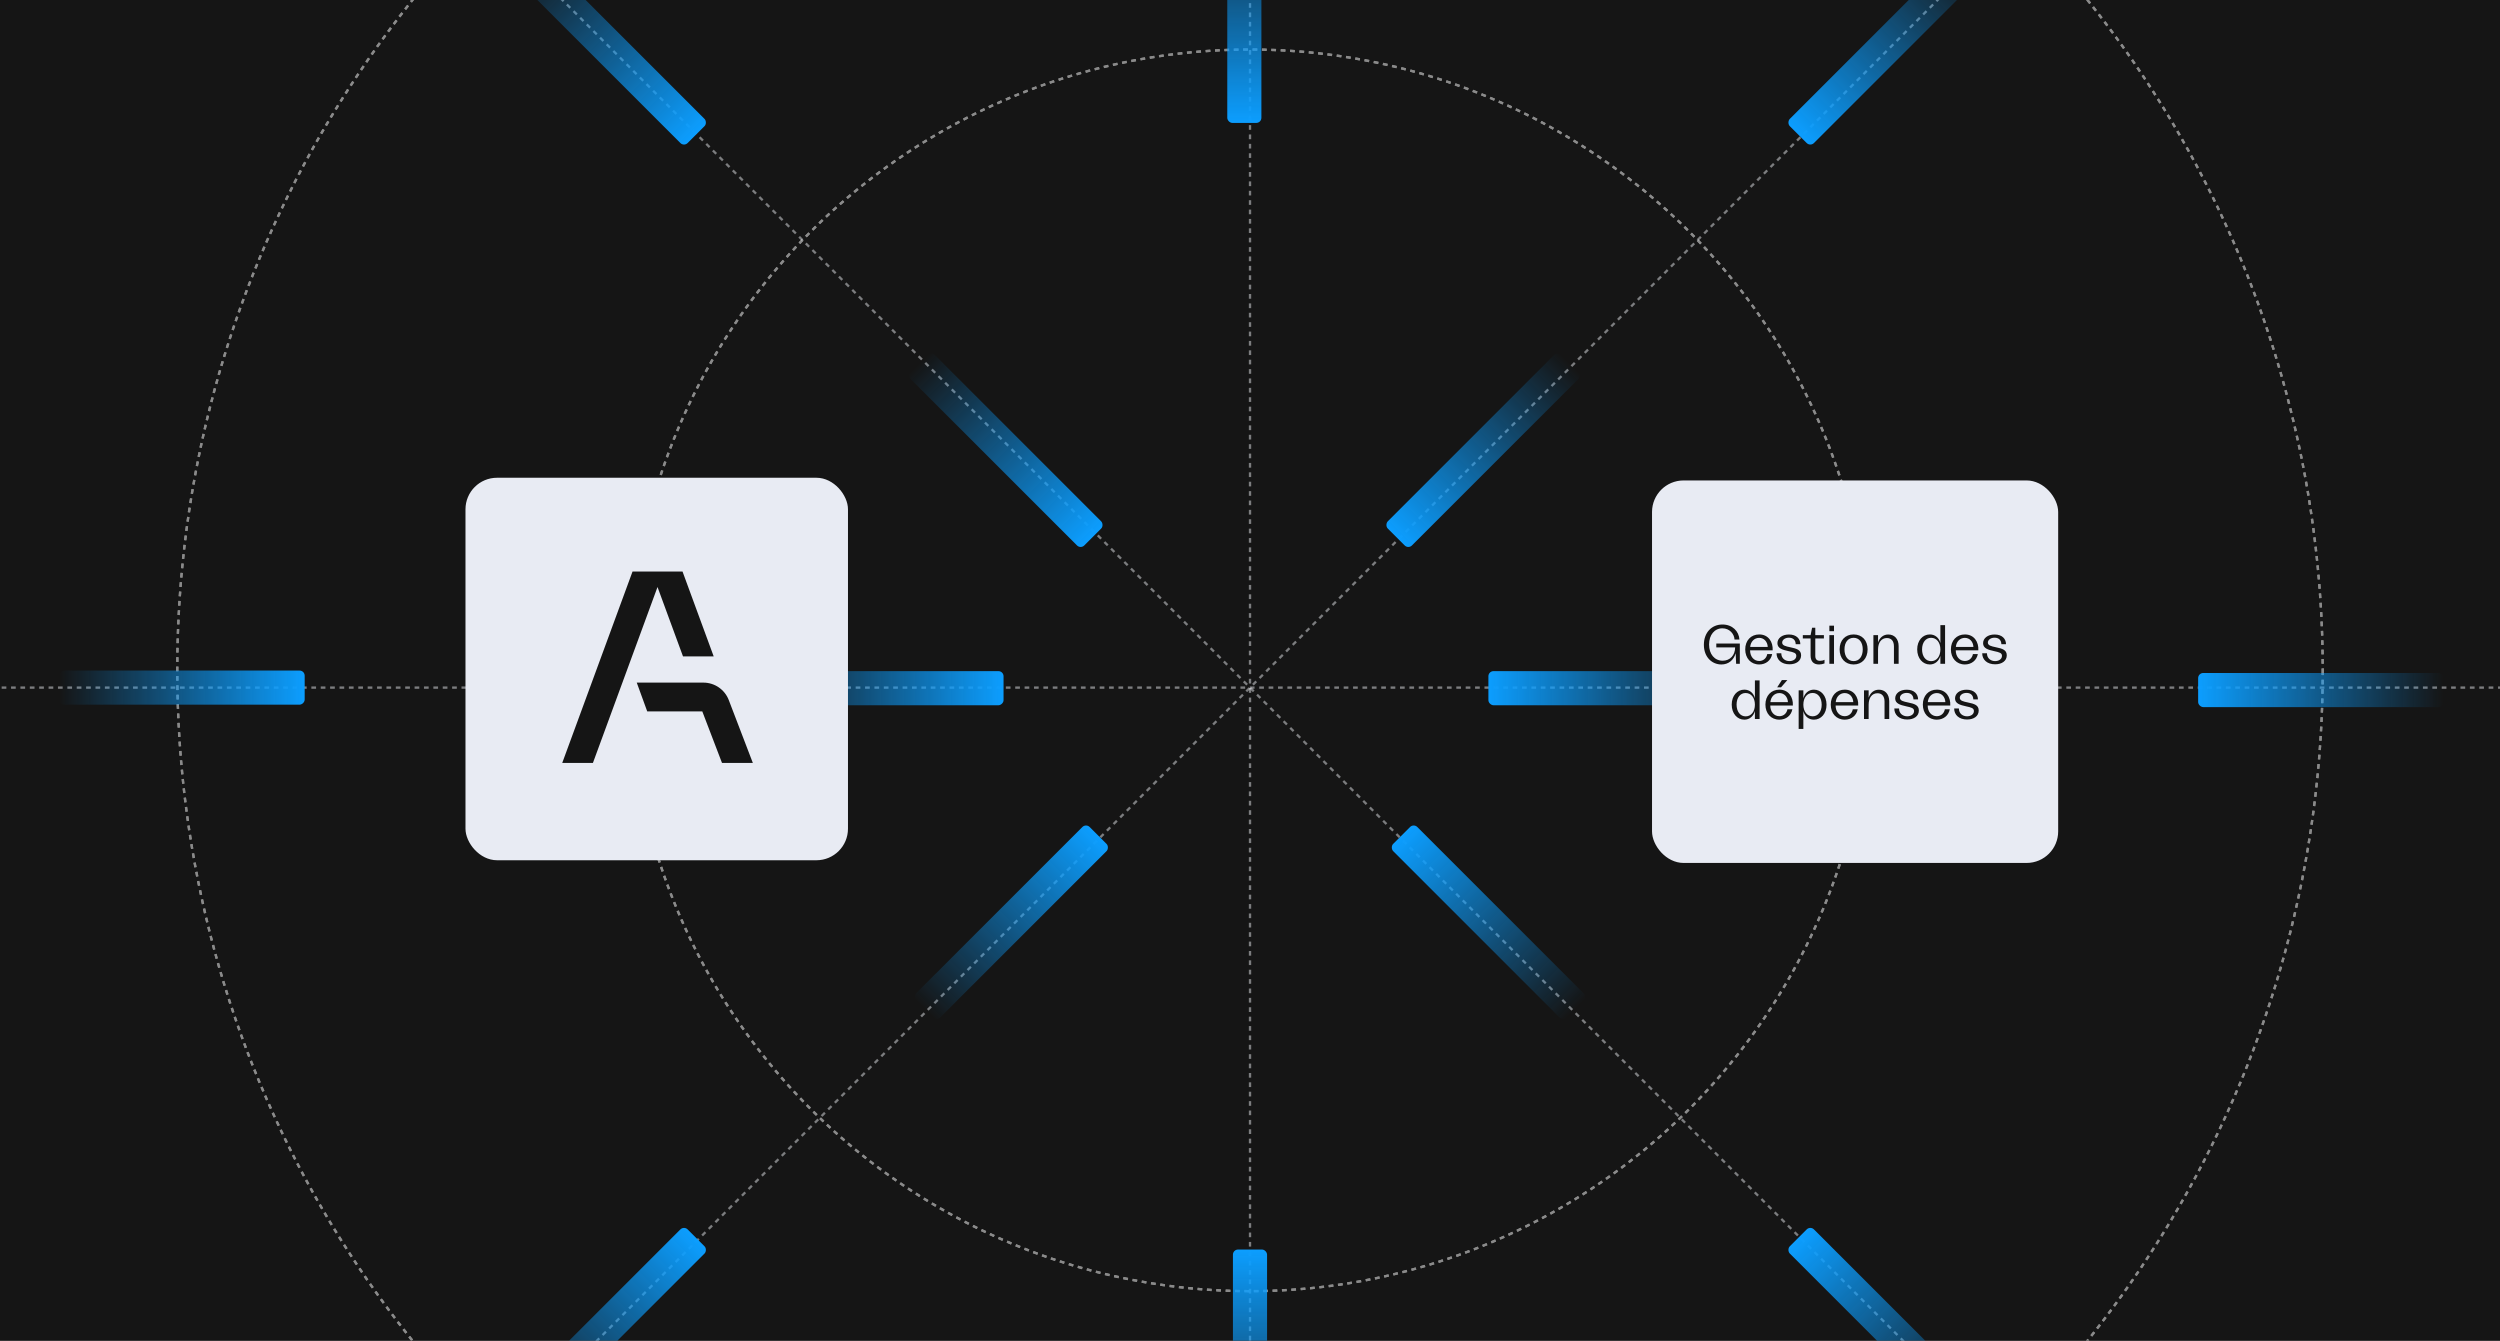 <svg width="634" height="340" viewBox="0 0 634 340" fill="none" xmlns="http://www.w3.org/2000/svg">
<rect x="0" y="0" width="634" height="340" fill="#333333" stroke="none"/>
<g clip-path="url(#clip0_2_47003)">
<rect width="634" height="340" fill="#151515"/>
<g opacity="0.5">
<circle cx="316.999" cy="170.001" r="157.438" stroke="white" stroke-width="0.59" stroke-dasharray="1.19 1.19"/>
<circle cx="316.999" cy="170.001" r="157.438" stroke="white" stroke-width="0.59" stroke-dasharray="1.19 1.19"/>
</g>
<g opacity="0.5">
<circle cx="316.999" cy="170" r="272.047" stroke="white" stroke-width="0.59" stroke-dasharray="1.19 1.19"/>
<circle cx="316.999" cy="170" r="272.047" stroke="white" stroke-width="0.59" stroke-dasharray="1.19 1.19"/>
</g>
<path opacity="0.5" d="M317.004 -122.973V471.728" stroke="#E4E7EB" stroke-width="0.593" stroke-dasharray="1.19 1.19"/>
<path opacity="0.5" d="M782.25 174.377L-148.246 174.377" stroke="#E4E7EB" stroke-width="0.593" stroke-dasharray="1.19 1.19"/>
<path opacity="0.5" d="M527.262 -35.881L106.745 384.636" stroke="#E4E7EB" stroke-width="0.593" stroke-dasharray="1.19 1.19"/>
<path opacity="0.5" d="M106.742 -35.881L527.259 384.636" stroke="#E4E7EB" stroke-width="0.593" stroke-dasharray="1.19 1.19"/>
<rect x="312.672" y="316.881" width="8.656" height="62.245" rx="1.297" fill="url(#paint0_linear_2_47003)"/>
<rect x="319.891" y="31.172" width="8.656" height="62.245" rx="1.297" transform="rotate(-180 319.891 31.172)" fill="url(#paint1_linear_2_47003)"/>
<rect width="8.656" height="62.245" rx="1.297" transform="matrix(-6.79865e-09 1 1 6.79865e-09 557.449 170.668)" fill="url(#paint2_linear_2_47003)"/>
<rect x="77.266" y="170.051" width="8.656" height="62.245" rx="1.297" transform="rotate(90 77.266 170.051)" fill="url(#paint3_linear_2_47003)"/>
<rect x="173.465" y="310.859" width="8.656" height="62.245" rx="1.297" transform="rotate(45 173.465 310.859)" fill="url(#paint4_linear_2_47003)"/>
<rect x="459.098" y="37.193" width="8.656" height="62.245" rx="1.297" transform="rotate(-135 459.098 37.193)" fill="url(#paint5_linear_2_47003)"/>
<rect x="275.414" y="208.809" width="8.656" height="62.245" rx="1.297" transform="rotate(45 275.414 208.809)" fill="url(#paint6_linear_2_47003)"/>
<rect x="357.148" y="139.246" width="8.656" height="62.245" rx="1.297" transform="rotate(-135 357.148 139.246)" fill="url(#paint7_linear_2_47003)"/>
<rect width="8.656" height="62.245" rx="1.297" transform="matrix(-0.707 0.707 0.707 0.707 459.098 310.859)" fill="url(#paint8_linear_2_47003)"/>
<rect width="8.656" height="62.245" rx="1.297" transform="matrix(0.707 -0.707 -0.707 -0.707 173.465 37.193)" fill="url(#paint9_linear_2_47003)"/>
<rect width="8.656" height="62.245" rx="1.297" transform="matrix(-0.707 0.707 0.707 0.707 358.512 208.809)" fill="url(#paint10_linear_2_47003)"/>
<rect width="8.656" height="62.245" rx="1.297" transform="matrix(0.707 -0.707 -0.707 -0.707 274.051 139.246)" fill="url(#paint11_linear_2_47003)"/>
<rect width="8.656" height="62.245" rx="1.297" transform="matrix(-6.79865e-09 1 1 6.79865e-09 377.457 170.199)" fill="url(#paint12_linear_2_47003)"/>
<rect x="254.5" y="170.199" width="8.656" height="62.245" rx="1.297" transform="rotate(90 254.5 170.199)" fill="url(#paint13_linear_2_47003)"/>
<rect x="118.047" y="121.158" width="97" height="97" rx="8" fill="#E8EBF3"/>
<path fill-rule="evenodd" clip-rule="evenodd" d="M160.41 144.939L142.582 193.482H150.364L166.745 148.865L173.208 166.458H180.99L173.088 144.939H168.191H160.41Z" fill="#151515"/>
<path fill-rule="evenodd" clip-rule="evenodd" d="M164.144 180.417H178.103L183.101 193.482H190.921L184.819 177.544C183.798 174.874 181.236 173.111 178.376 173.111H161.48L164.138 180.417H164.144Z" fill="#151515"/>
<rect x="418.953" y="121.842" width="103" height="97" rx="8" fill="#E8EBF3"/>
<path d="M436.556 168.51C434.176 168.51 432.104 166.676 432.104 163.512C432.104 160.432 434.064 158.374 436.822 158.374C439.356 158.374 440.994 160.11 441.12 162.182H439.874C439.818 160.81 438.656 159.34 436.794 159.34C434.82 159.34 433.42 160.992 433.42 163.442C433.42 165.892 434.806 167.558 436.878 167.558C438.74 167.558 440.028 166.158 440.028 164.184H435.254V163.204H441.218V168.342H440.28L440.168 165.654C439.664 167.418 438.334 168.51 436.556 168.51ZM446.131 168.51C444.017 168.51 442.589 166.928 442.589 164.688C442.589 162.434 444.031 160.894 446.145 160.894C448.469 160.894 449.673 162.798 449.547 164.926H443.821C443.821 166.494 444.773 167.628 446.131 167.628C447.181 167.628 447.993 166.914 448.175 165.864H449.421C449.127 167.474 447.811 168.51 446.131 168.51ZM443.849 164.058H448.301C448.231 162.714 447.349 161.762 446.131 161.762C444.885 161.762 443.961 162.728 443.849 164.058ZM453.806 168.468C451.762 168.468 450.53 167.292 450.53 165.668H451.734C451.734 166.998 452.742 167.656 453.806 167.656C454.66 167.656 455.542 167.208 455.542 166.326C455.542 165.584 454.912 165.416 453.54 165.122C452.014 164.786 450.754 164.422 450.754 163.12C450.754 161.86 451.916 160.908 453.68 160.908C455.584 160.908 456.564 162.014 456.564 163.372H455.388C455.374 162.364 454.758 161.72 453.666 161.72C452.644 161.72 451.958 162.308 451.958 162.952C451.958 163.708 452.84 163.904 454.058 164.156C455.598 164.478 456.76 164.8 456.76 166.186C456.76 167.628 455.5 168.468 453.806 168.468ZM461.31 168.51C459.882 168.51 459.168 167.698 459.168 166.242V161.916H457.194V161.062H459.168L459.546 159.186H460.358V161.062H462.542V161.916H460.358V166.34C460.358 167.166 460.75 167.586 461.548 167.586C461.954 167.586 462.346 167.502 462.696 167.32V168.244C462.248 168.412 461.786 168.51 461.31 168.51ZM463.927 168.342V161.062H465.103V168.342H463.927ZM463.927 160.068V158.668H465.103V160.068H463.927ZM470.083 168.51C467.941 168.51 466.527 166.97 466.527 164.674C466.527 162.406 467.941 160.894 470.083 160.894C472.211 160.894 473.625 162.406 473.625 164.674C473.625 166.97 472.211 168.51 470.083 168.51ZM467.759 164.688C467.759 166.494 468.655 167.656 470.083 167.656C471.497 167.656 472.393 166.494 472.393 164.688C472.393 162.896 471.497 161.748 470.083 161.748C468.655 161.748 467.759 162.896 467.759 164.688ZM475.096 168.342V161.062H476.272V162.938C476.706 161.65 477.644 160.908 478.876 160.908C480.43 160.908 481.494 162.028 481.494 163.862V168.342H480.304V163.918C480.304 162.574 479.646 161.804 478.512 161.804C477.126 161.804 476.272 162.952 476.272 164.702V168.342H475.096ZM489.408 168.51C487.602 168.51 486.202 166.956 486.202 164.688C486.202 162.434 487.588 160.894 489.408 160.894C490.738 160.894 491.76 161.762 492.082 163.078V158.542H493.272V168.342H492.082V166.326C491.718 167.642 490.71 168.51 489.408 168.51ZM487.434 164.688C487.434 166.466 488.358 167.67 489.73 167.67C491.13 167.67 492.082 166.48 492.082 164.702C492.082 162.938 491.13 161.748 489.716 161.748C488.358 161.748 487.434 162.938 487.434 164.688ZM498.289 168.51C496.175 168.51 494.747 166.928 494.747 164.688C494.747 162.434 496.189 160.894 498.303 160.894C500.627 160.894 501.831 162.798 501.705 164.926H495.979C495.979 166.494 496.931 167.628 498.289 167.628C499.339 167.628 500.151 166.914 500.333 165.864H501.579C501.285 167.474 499.969 168.51 498.289 168.51ZM496.007 164.058H500.459C500.389 162.714 499.507 161.762 498.289 161.762C497.043 161.762 496.119 162.728 496.007 164.058ZM505.964 168.468C503.92 168.468 502.688 167.292 502.688 165.668H503.892C503.892 166.998 504.9 167.656 505.964 167.656C506.818 167.656 507.7 167.208 507.7 166.326C507.7 165.584 507.07 165.416 505.698 165.122C504.172 164.786 502.912 164.422 502.912 163.12C502.912 161.86 504.074 160.908 505.838 160.908C507.742 160.908 508.722 162.014 508.722 163.372H507.546C507.532 162.364 506.916 161.72 505.824 161.72C504.802 161.72 504.116 162.308 504.116 162.952C504.116 163.708 504.998 163.904 506.216 164.156C507.756 164.478 508.918 164.8 508.918 166.186C508.918 167.628 507.658 168.468 505.964 168.468ZM442.37 182.51C440.564 182.51 439.164 180.956 439.164 178.688C439.164 176.434 440.55 174.894 442.37 174.894C443.7 174.894 444.722 175.762 445.044 177.078V172.542H446.234V182.342H445.044V180.326C444.68 181.642 443.672 182.51 442.37 182.51ZM440.396 178.688C440.396 180.466 441.32 181.67 442.692 181.67C444.092 181.67 445.044 180.48 445.044 178.702C445.044 176.938 444.092 175.748 442.678 175.748C441.32 175.748 440.396 176.938 440.396 178.688ZM451.251 182.51C449.137 182.51 447.709 180.928 447.709 178.688C447.709 176.434 449.151 174.894 451.265 174.894C453.589 174.894 454.793 176.798 454.667 178.926H448.941C448.941 180.494 449.893 181.628 451.251 181.628C452.301 181.628 453.113 180.914 453.295 179.864H454.541C454.247 181.474 452.931 182.51 451.251 182.51ZM448.969 178.058H453.421C453.351 176.714 452.469 175.762 451.251 175.762C450.005 175.762 449.081 176.728 448.969 178.058ZM450.691 174.306L451.881 172.472H453.267L451.671 174.306H450.691ZM460.004 174.894C461.81 174.894 463.21 176.448 463.21 178.716C463.21 180.97 461.824 182.51 460.004 182.51C458.674 182.51 457.652 181.642 457.33 180.326V184.862H456.14V175.062H457.33V177.078C457.694 175.762 458.702 174.894 460.004 174.894ZM457.33 178.702C457.33 180.466 458.282 181.656 459.696 181.656C461.054 181.656 461.978 180.466 461.978 178.716C461.978 176.938 461.054 175.734 459.682 175.734C458.282 175.734 457.33 176.924 457.33 178.702ZM467.821 182.51C465.707 182.51 464.279 180.928 464.279 178.688C464.279 176.434 465.721 174.894 467.835 174.894C470.159 174.894 471.363 176.798 471.237 178.926H465.511C465.511 180.494 466.463 181.628 467.821 181.628C468.871 181.628 469.683 180.914 469.865 179.864H471.111C470.817 181.474 469.501 182.51 467.821 182.51ZM465.539 178.058H469.991C469.921 176.714 469.039 175.762 467.821 175.762C466.575 175.762 465.651 176.728 465.539 178.058ZM472.71 182.342V175.062H473.886V176.938C474.32 175.65 475.258 174.908 476.49 174.908C478.044 174.908 479.108 176.028 479.108 177.862V182.342H477.918V177.918C477.918 176.574 477.26 175.804 476.126 175.804C474.74 175.804 473.886 176.952 473.886 178.702V182.342H472.71ZM483.672 182.468C481.628 182.468 480.396 181.292 480.396 179.668H481.6C481.6 180.998 482.608 181.656 483.672 181.656C484.526 181.656 485.408 181.208 485.408 180.326C485.408 179.584 484.778 179.416 483.406 179.122C481.88 178.786 480.62 178.422 480.62 177.12C480.62 175.86 481.782 174.908 483.546 174.908C485.45 174.908 486.43 176.014 486.43 177.372H485.254C485.24 176.364 484.624 175.72 483.532 175.72C482.51 175.72 481.824 176.308 481.824 176.952C481.824 177.708 482.706 177.904 483.924 178.156C485.464 178.478 486.626 178.8 486.626 180.186C486.626 181.628 485.366 182.468 483.672 182.468ZM491.173 182.51C489.059 182.51 487.631 180.928 487.631 178.688C487.631 176.434 489.073 174.894 491.187 174.894C493.511 174.894 494.715 176.798 494.589 178.926H488.863C488.863 180.494 489.815 181.628 491.173 181.628C492.223 181.628 493.035 180.914 493.217 179.864H494.463C494.169 181.474 492.853 182.51 491.173 182.51ZM488.891 178.058H493.343C493.273 176.714 492.391 175.762 491.173 175.762C489.927 175.762 489.003 176.728 488.891 178.058ZM498.848 182.468C496.804 182.468 495.572 181.292 495.572 179.668H496.776C496.776 180.998 497.784 181.656 498.848 181.656C499.702 181.656 500.584 181.208 500.584 180.326C500.584 179.584 499.954 179.416 498.582 179.122C497.056 178.786 495.796 178.422 495.796 177.12C495.796 175.86 496.958 174.908 498.722 174.908C500.626 174.908 501.606 176.014 501.606 177.372H500.43C500.416 176.364 499.8 175.72 498.708 175.72C497.686 175.72 497 176.308 497 176.952C497 177.708 497.882 177.904 499.1 178.156C500.64 178.478 501.802 178.8 501.802 180.186C501.802 181.628 500.542 182.468 498.848 182.468Z" fill="#151515"/>
</g>
<defs>
<linearGradient id="paint0_linear_2_47003" x1="317" y1="316.881" x2="317" y2="379.126" gradientUnits="userSpaceOnUse">
<stop stop-color="#0C9EFF"/>
<stop offset="1" stop-color="#0C9EFF" stop-opacity="0"/>
</linearGradient>
<linearGradient id="paint1_linear_2_47003" x1="324.219" y1="31.172" x2="324.219" y2="93.417" gradientUnits="userSpaceOnUse">
<stop stop-color="#0C9EFF"/>
<stop offset="1" stop-color="#0C9EFF" stop-opacity="0"/>
</linearGradient>
<linearGradient id="paint2_linear_2_47003" x1="4.328" y1="0" x2="4.328" y2="62.245" gradientUnits="userSpaceOnUse">
<stop stop-color="#0C9EFF"/>
<stop offset="1" stop-color="#0C9EFF" stop-opacity="0"/>
</linearGradient>
<linearGradient id="paint3_linear_2_47003" x1="81.594" y1="170.051" x2="81.594" y2="232.296" gradientUnits="userSpaceOnUse">
<stop stop-color="#0C9EFF"/>
<stop offset="1" stop-color="#0C9EFF" stop-opacity="0"/>
</linearGradient>
<linearGradient id="paint4_linear_2_47003" x1="177.793" y1="310.859" x2="177.793" y2="373.104" gradientUnits="userSpaceOnUse">
<stop stop-color="#0C9EFF"/>
<stop offset="1" stop-color="#0C9EFF" stop-opacity="0"/>
</linearGradient>
<linearGradient id="paint5_linear_2_47003" x1="463.426" y1="37.193" x2="463.426" y2="99.438" gradientUnits="userSpaceOnUse">
<stop stop-color="#0C9EFF"/>
<stop offset="1" stop-color="#0C9EFF" stop-opacity="0"/>
</linearGradient>
<linearGradient id="paint6_linear_2_47003" x1="279.742" y1="208.809" x2="279.742" y2="271.053" gradientUnits="userSpaceOnUse">
<stop stop-color="#0C9EFF"/>
<stop offset="1" stop-color="#0C9EFF" stop-opacity="0"/>
</linearGradient>
<linearGradient id="paint7_linear_2_47003" x1="361.476" y1="139.246" x2="361.476" y2="201.491" gradientUnits="userSpaceOnUse">
<stop stop-color="#0C9EFF"/>
<stop offset="1" stop-color="#0C9EFF" stop-opacity="0"/>
</linearGradient>
<linearGradient id="paint8_linear_2_47003" x1="4.328" y1="0" x2="4.328" y2="62.245" gradientUnits="userSpaceOnUse">
<stop stop-color="#0C9EFF"/>
<stop offset="1" stop-color="#0C9EFF" stop-opacity="0"/>
</linearGradient>
<linearGradient id="paint9_linear_2_47003" x1="4.328" y1="0" x2="4.328" y2="62.245" gradientUnits="userSpaceOnUse">
<stop stop-color="#0C9EFF"/>
<stop offset="1" stop-color="#0C9EFF" stop-opacity="0"/>
</linearGradient>
<linearGradient id="paint10_linear_2_47003" x1="4.328" y1="0" x2="4.328" y2="62.245" gradientUnits="userSpaceOnUse">
<stop stop-color="#0C9EFF"/>
<stop offset="1" stop-color="#0C9EFF" stop-opacity="0"/>
</linearGradient>
<linearGradient id="paint11_linear_2_47003" x1="4.328" y1="0" x2="4.328" y2="62.245" gradientUnits="userSpaceOnUse">
<stop stop-color="#0C9EFF"/>
<stop offset="1" stop-color="#0C9EFF" stop-opacity="0"/>
</linearGradient>
<linearGradient id="paint12_linear_2_47003" x1="4.328" y1="0" x2="4.328" y2="62.245" gradientUnits="userSpaceOnUse">
<stop stop-color="#0C9EFF"/>
<stop offset="1" stop-color="#0C9EFF" stop-opacity="0"/>
</linearGradient>
<linearGradient id="paint13_linear_2_47003" x1="258.828" y1="170.199" x2="258.828" y2="232.444" gradientUnits="userSpaceOnUse">
<stop stop-color="#0C9EFF"/>
<stop offset="1" stop-color="#0C9EFF" stop-opacity="0"/>
</linearGradient>
<clipPath id="clip0_2_47003">
<rect width="634" height="340" fill="white"/>
</clipPath>
</defs>
</svg>
